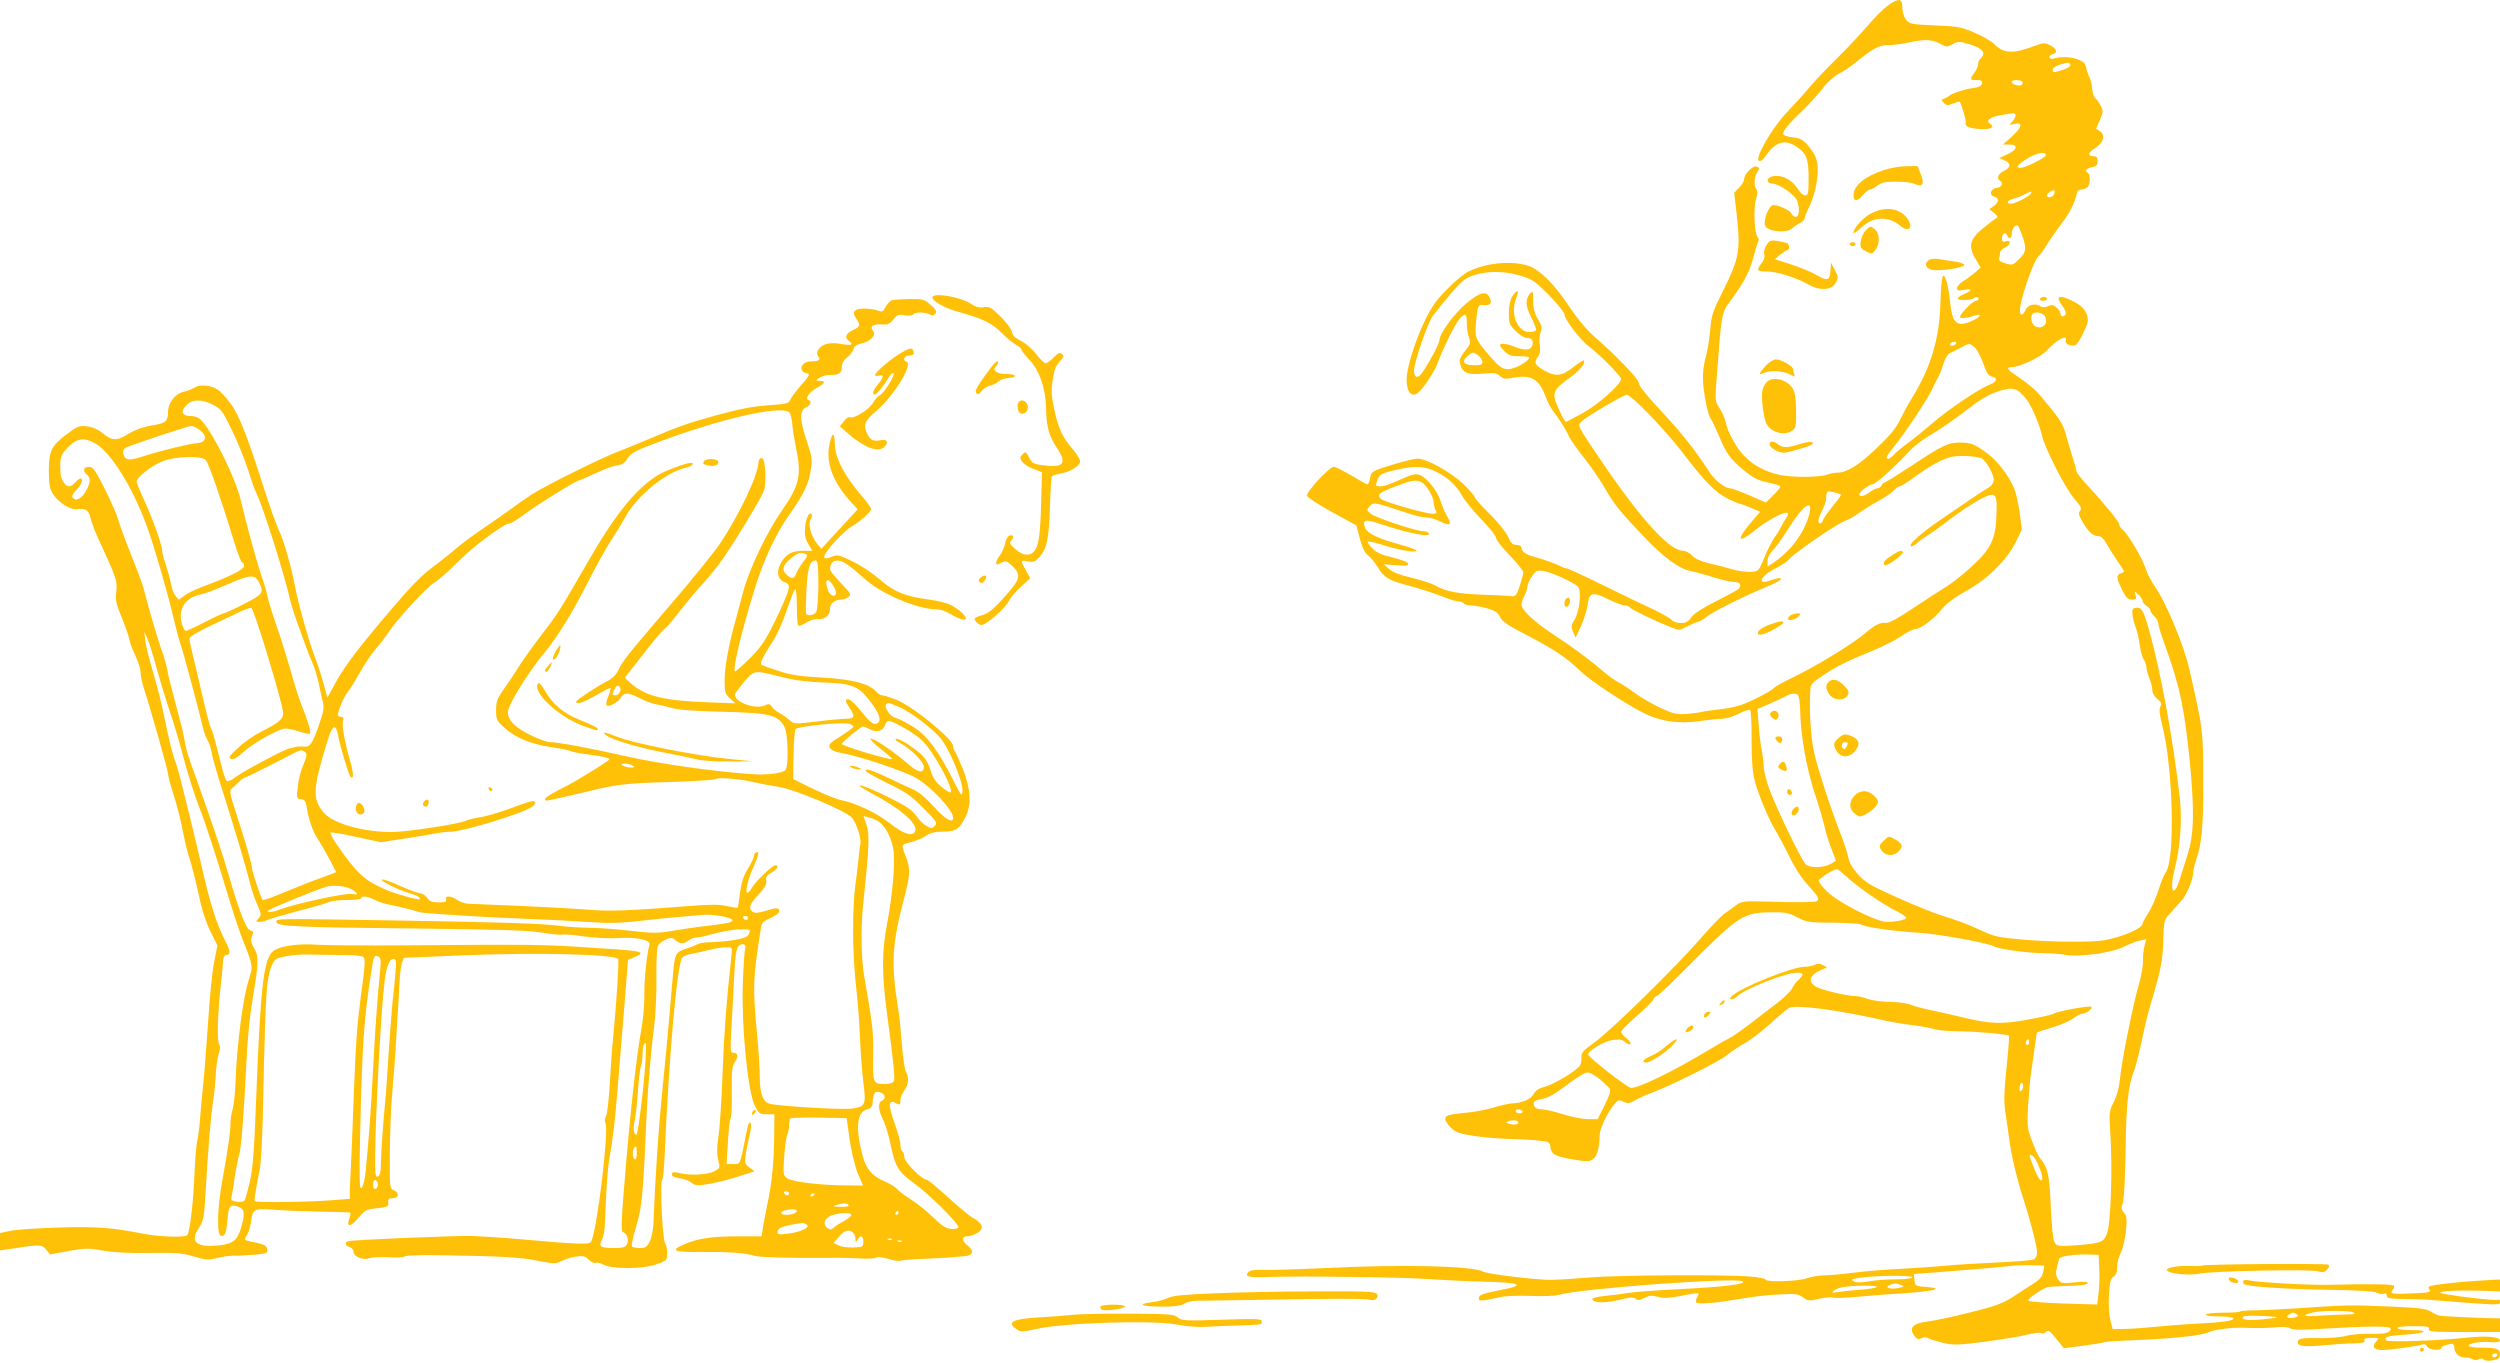 <?xml version="1.0" standalone="no"?>
<!DOCTYPE svg PUBLIC "-//W3C//DTD SVG 20010904//EN"
 "http://www.w3.org/TR/2001/REC-SVG-20010904/DTD/svg10.dtd">
<svg version="1.0" xmlns="http://www.w3.org/2000/svg"
 width="1280pt" height="698pt" viewBox="0 0 1280 698"
 preserveAspectRatio="xMidYMid meet">
<g transform="translate(0,698) scale(0.1,-0.1)"
fill="#ffc107" stroke="none">
<path d="M9665 6951 c-22 -16 -68 -62 -102 -102 -35 -41 -106 -117 -159 -169
-53 -52 -117 -119 -142 -150 -25 -30 -76 -86 -113 -125 -76 -79 -168 -239
-143 -249 8 -3 22 6 31 21 55 79 100 93 164 50 48 -33 59 -60 59 -159 0 -78
-2 -88 -18 -88 -10 0 -26 14 -36 31 -31 52 -94 81 -140 63 -25 -10 -19 -34 8
-34 33 0 115 -56 127 -87 15 -39 11 -83 -6 -83 -9 0 -18 7 -22 15 -6 17 -65
45 -93 45 -24 0 -55 -82 -41 -108 15 -28 108 -37 136 -12 11 10 30 23 43 29
12 6 22 18 22 25 0 7 11 33 24 58 13 25 30 80 37 122 14 92 5 134 -43 190 -27
31 -41 39 -81 43 -28 3 -47 11 -47 18 0 17 32 56 101 121 32 31 78 81 101 111
23 31 59 63 82 75 23 11 61 37 86 57 84 70 123 91 166 90 21 -1 74 6 116 15
79 17 114 14 159 -12 23 -13 29 -13 57 2 29 15 35 15 87 -1 66 -21 85 -43 57
-71 -10 -10 -16 -24 -14 -30 2 -6 -6 -25 -17 -41 -27 -38 -27 -41 10 -41 24 0
30 -4 27 -17 -2 -13 -16 -20 -48 -24 -44 -6 -110 -28 -120 -40 -3 -3 -14 -9
-24 -13 -18 -6 -18 -8 -3 -23 13 -14 20 -14 47 -3 17 7 32 11 34 9 9 -11 35
-103 31 -109 -10 -15 21 -28 74 -31 52 -3 77 10 52 26 -26 16 -8 33 46 44 31
6 62 11 70 11 18 0 16 -20 -4 -42 -17 -19 -16 -19 9 -13 46 12 43 -14 -8 -61
l-49 -44 33 0 c47 0 41 -27 -10 -50 l-42 -19 27 -12 c35 -16 34 -35 -3 -54
-30 -15 -39 -38 -20 -50 19 -12 10 -34 -17 -37 -32 -4 -41 -38 -12 -45 26 -7
24 -28 -3 -48 l-23 -16 25 -20 c16 -13 21 -22 13 -25 -7 -3 -37 -26 -68 -51
-70 -58 -79 -92 -41 -158 l27 -45 -32 -28 c-18 -15 -45 -35 -61 -44 -15 -10
-28 -25 -28 -33 0 -13 7 -15 35 -9 45 8 45 -3 0 -22 -20 -8 -33 -19 -30 -24 6
-10 71 -7 82 4 10 9 23 7 23 -4 0 -5 -6 -10 -14 -10 -7 0 -31 -19 -52 -42 -31
-35 -35 -43 -21 -46 9 -2 33 2 53 8 19 7 37 10 40 7 8 -8 -47 -38 -81 -44 -44
-7 -61 20 -70 107 -9 86 -24 142 -36 138 -6 -2 -12 -57 -14 -133 -4 -190 -49
-337 -150 -500 -17 -27 -43 -76 -58 -107 -20 -41 -54 -82 -120 -144 -93 -88
-150 -123 -199 -124 -15 0 -39 -5 -53 -10 -39 -15 -181 -15 -245 -1 -70 16
-125 44 -173 90 -42 39 -90 124 -102 181 -4 19 -18 50 -31 70 -24 35 -24 37
-13 175 21 289 25 315 58 360 77 103 105 154 127 233 12 46 25 87 28 90 3 3 1
11 -5 18 -17 20 -22 154 -8 196 9 30 9 40 0 52 -14 16 -7 71 11 93 7 9 5 15
-7 20 -21 7 -65 -37 -65 -65 0 -9 -11 -28 -25 -42 l-26 -27 12 -104 c22 -191
15 -229 -70 -400 -52 -103 -59 -124 -65 -200 -4 -46 -14 -108 -23 -138 -9 -30
-15 -80 -14 -110 1 -66 25 -187 40 -205 6 -7 24 -45 41 -85 37 -91 58 -121
130 -180 45 -37 70 -50 119 -61 34 -7 64 -16 66 -20 2 -4 -13 -24 -35 -45
l-39 -38 -85 37 c-46 20 -90 36 -98 36 -26 0 -78 40 -105 82 -63 99 -141 198
-217 280 -108 116 -146 162 -146 180 0 17 -121 143 -223 231 -43 38 -89 92
-131 155 -78 119 -156 196 -217 213 -86 25 -209 13 -298 -30 -40 -18 -143
-116 -178 -168 -70 -103 -146 -318 -141 -398 3 -54 25 -78 55 -59 24 15 87
109 103 153 23 67 92 206 113 229 30 32 37 28 37 -22 0 -23 5 -57 11 -74 10
-28 8 -35 -21 -70 -24 -31 -30 -45 -24 -66 11 -45 39 -57 116 -49 58 5 71 3
88 -12 18 -16 27 -17 75 -8 86 15 126 -9 159 -99 9 -26 27 -59 39 -74 28 -36
63 -90 81 -130 9 -18 43 -67 78 -110 34 -43 80 -111 103 -150 47 -83 77 -121
200 -250 100 -106 184 -168 242 -178 21 -4 73 -18 116 -32 43 -13 91 -24 108
-24 31 0 39 -19 17 -38 -7 -6 -59 -33 -115 -62 -65 -32 -110 -62 -123 -80 -16
-23 -29 -30 -54 -30 -19 0 -39 7 -47 16 -7 8 -47 31 -88 51 -42 19 -158 75
-258 124 -99 49 -186 89 -192 89 -6 0 -19 4 -29 10 -21 12 -95 38 -140 50 -39
10 -62 27 -62 46 0 8 -10 14 -25 14 -21 0 -29 9 -44 43 -11 23 -52 75 -95 117
-42 41 -76 79 -76 85 0 6 -26 36 -57 66 -67 64 -192 133 -238 131 -16 -1 -76
-16 -132 -33 -99 -31 -101 -33 -108 -65 -3 -19 -9 -34 -13 -34 -5 0 -41 20
-82 45 -41 24 -82 45 -91 45 -23 0 -141 -128 -137 -148 2 -9 59 -46 128 -84
l125 -68 17 -67 c13 -48 25 -73 42 -86 13 -10 36 -38 51 -62 31 -53 55 -67
166 -96 46 -12 116 -35 156 -50 39 -16 80 -29 92 -29 11 0 23 -4 26 -10 3 -5
20 -10 37 -10 16 0 54 -7 83 -15 41 -12 55 -22 65 -44 9 -22 40 -43 143 -96
135 -70 201 -115 272 -184 47 -45 215 -157 311 -207 90 -47 187 -62 298 -46
45 7 97 12 114 12 18 0 55 11 83 25 27 14 54 23 59 20 5 -3 9 -72 8 -153 0
-103 5 -166 16 -209 19 -73 74 -204 109 -259 13 -22 44 -79 68 -129 26 -54 64
-113 96 -147 52 -57 61 -72 45 -82 -10 -6 -112 -7 -260 -2 -116 3 -124 2 -155
-20 -17 -13 -45 -33 -62 -45 -16 -12 -70 -69 -120 -126 -123 -142 -454 -467
-540 -529 -61 -44 -70 -55 -68 -79 1 -16 -3 -35 -9 -43 -25 -30 -135 -95 -178
-106 -31 -8 -48 -19 -57 -36 -13 -27 -60 -48 -109 -49 -18 -1 -60 -10 -95 -21
-35 -10 -91 -22 -124 -25 -111 -11 -125 -15 -125 -34 0 -9 13 -30 29 -45 25
-24 45 -31 118 -42 48 -7 126 -14 173 -15 47 -1 114 -4 150 -8 61 -6 65 -8 68
-33 5 -38 21 -48 113 -64 72 -12 85 -12 104 0 22 15 35 59 35 122 0 33 37 113
73 157 20 26 25 28 49 16 23 -10 32 -9 60 8 18 10 56 27 83 37 99 37 351 163
385 192 19 17 59 43 87 59 29 15 90 61 135 102 45 41 89 78 97 82 35 19 254
-10 491 -64 36 -8 101 -19 145 -24 45 -6 93 -15 109 -20 15 -6 69 -11 119 -11
83 0 255 -15 263 -23 2 -1 -2 -50 -7 -107 -20 -195 -21 -226 -9 -301 6 -41 15
-104 20 -140 10 -76 43 -209 70 -289 31 -92 70 -243 70 -272 0 -16 -7 -31 -17
-36 -10 -5 -94 -12 -188 -16 -93 -4 -210 -11 -260 -16 -49 -5 -151 -12 -225
-16 -74 -3 -186 -12 -248 -20 -62 -8 -132 -14 -156 -14 -24 0 -63 -7 -86 -15
-46 -16 -210 -21 -210 -6 0 4 -36 12 -79 15 -126 11 -671 8 -831 -5 -80 -7
-167 -12 -195 -12 -80 1 -321 30 -344 43 -54 29 -418 37 -793 18 -133 -6 -277
-11 -319 -10 -58 2 -79 -1 -89 -13 -16 -19 -1 -25 65 -24 155 4 234 4 470 1
143 -1 319 -6 390 -11 72 -5 198 -11 280 -13 197 -5 222 -18 83 -44 -83 -16
-104 -23 -106 -38 -4 -20 7 -20 111 3 26 6 96 8 155 6 59 -3 123 0 142 5 111
33 918 92 944 69 16 -14 -99 -28 -319 -39 -121 -6 -242 -15 -270 -20 -27 -5
-81 -12 -118 -15 -45 -5 -67 -11 -64 -18 6 -19 65 -20 139 -2 53 13 71 15 82
5 11 -9 22 -8 45 5 25 12 39 14 70 5 29 -8 58 -6 117 5 99 19 97 19 84 -6 -7
-11 -9 -23 -5 -27 8 -9 69 -6 150 6 39 6 99 16 135 21 36 6 103 12 150 14 73
4 88 2 112 -16 25 -19 31 -19 82 -7 30 7 62 10 71 6 9 -3 69 -1 133 5 65 6
144 12 177 14 192 11 271 27 175 35 -64 5 -65 5 -68 36 l-3 31 108 8 c160 12
379 31 413 36 8 1 45 1 81 1 l66 -2 -6 -32 c-5 -25 -18 -40 -54 -63 -26 -16
-74 -47 -107 -69 -49 -31 -92 -46 -218 -77 -86 -21 -182 -42 -212 -45 -79 -10
-99 -33 -66 -77 11 -14 19 -16 33 -9 12 7 25 7 37 0 10 -6 45 -16 77 -24 51
-12 75 -11 209 6 84 11 181 27 216 36 35 8 68 13 74 9 6 -4 17 -2 25 5 14 12
19 9 69 -54 l23 -29 99 13 c54 7 103 15 108 18 4 2 49 6 100 8 230 8 401 25
434 43 23 12 116 25 170 23 85 -3 131 -2 181 3 32 2 60 0 67 -6 9 -7 49 -9
116 -5 299 18 398 18 398 3 0 -22 -29 -28 -112 -26 -40 1 -93 -4 -118 -11 -25
-7 -88 -12 -141 -11 -77 1 -98 -2 -103 -14 -10 -27 25 -33 129 -23 55 5 126
10 158 10 44 1 57 4 53 15 -4 9 5 13 36 13 41 0 41 0 23 -20 -24 -26 -8 -44
37 -42 49 2 170 19 195 27 16 5 24 3 29 -9 7 -17 74 -24 74 -7 0 8 30 19 55
21 6 0 11 -9 11 -20 2 -29 23 -50 53 -50 14 0 33 -4 40 -9 9 -6 22 -6 31 -1
10 6 21 5 27 -1 6 -6 26 -8 47 -4 29 6 36 12 36 30 0 29 -16 35 -96 35 -35 0
-64 4 -64 10 0 13 60 23 115 18 30 -2 45 1 45 9 0 19 -73 25 -172 14 -151 -16
-405 -24 -412 -13 -11 17 10 23 104 29 103 7 121 23 26 23 -36 0 -68 4 -71 10
-4 6 25 10 80 10 73 0 86 -2 81 -15 -5 -13 19 -15 179 -15 l185 0 0 35 0 35
-52 1 c-62 1 -224 9 -253 12 -11 1 -32 11 -48 21 -23 16 -58 20 -220 27 -199
8 -208 8 -472 -10 -88 -5 -186 -10 -217 -10 -32 0 -62 -2 -68 -6 -6 -4 -46 -6
-90 -6 -43 0 -82 -4 -85 -9 -4 -6 21 -10 64 -10 38 0 72 -4 75 -9 8 -12 -45
-21 -166 -27 -57 -2 -150 -10 -208 -15 -58 -6 -136 -12 -174 -13 l-69 -1 -12
47 c-7 27 -10 82 -7 128 4 66 8 84 23 93 13 8 19 24 19 50 0 21 8 54 19 75 10
20 22 70 26 110 6 62 4 76 -10 92 -11 12 -15 26 -10 37 10 25 16 121 19 328 2
185 15 295 40 356 8 18 24 79 36 134 33 153 36 163 69 273 32 111 44 171 46
242 4 131 4 130 38 166 17 19 43 47 56 62 26 28 61 113 61 148 0 12 7 41 15
64 27 76 36 172 36 370 0 290 0 290 -72 605 -29 127 -122 348 -180 428 -15 21
-36 62 -45 90 -18 54 -88 172 -117 196 -9 7 -17 19 -17 27 0 13 -71 100 -167
204 -29 31 -53 63 -53 71 0 8 -9 41 -20 74 -11 33 -26 85 -34 115 -14 52 -33
80 -136 202 -17 20 -60 56 -95 80 -68 45 -78 58 -45 58 39 0 150 52 178 84 49
56 113 89 98 51 -6 -16 35 -32 52 -21 16 9 62 104 62 125 0 40 -25 73 -72 97
-77 39 -98 30 -57 -25 12 -16 18 -34 15 -40 -10 -15 -26 -14 -26 2 0 8 -9 22
-20 32 -16 15 -25 16 -43 8 -15 -7 -29 -8 -38 -2 -28 18 -65 10 -77 -16 -19
-41 -36 -31 -28 17 12 72 69 232 91 253 12 11 31 38 44 60 13 22 47 72 76 110
45 60 64 98 81 163 2 6 12 12 22 12 10 0 23 5 30 12 15 15 16 64 2 73 -18 11
-10 22 20 29 24 4 30 11 30 31 0 18 -5 25 -19 25 -34 0 -32 18 4 40 44 27 57
68 27 88 l-20 13 19 44 c18 40 18 47 5 73 -8 16 -21 34 -29 40 -7 7 -14 28
-15 47 -1 19 -7 45 -13 58 -7 12 -15 35 -18 51 -5 23 -15 32 -46 43 -36 13
-86 14 -124 2 -7 -2 -15 1 -18 7 -2 6 6 14 18 17 27 7 20 28 -16 46 -26 13
-35 12 -75 -3 -112 -43 -163 -41 -210 9 -13 13 -57 39 -99 57 -69 30 -88 33
-204 38 -120 5 -130 7 -148 29 -11 14 -19 39 -19 62 0 48 -18 51 -75 10z m935
-304 c0 -8 -17 -19 -39 -25 -48 -15 -51 -15 -51 2 0 7 15 18 33 24 45 14 57
14 57 -1z m-245 -86 c3 -5 1 -12 -5 -16 -13 -8 -50 3 -50 16 0 12 47 12 55 0z
m120 -376 c-1 -12 -103 -63 -127 -64 -33 -2 -19 18 35 49 50 29 93 36 92 15z
m42 -200 c-7 -16 -37 -21 -37 -5 0 10 32 31 39 25 2 -2 1 -11 -2 -20z m-117 7
c0 -11 -69 -49 -96 -54 -34 -5 -32 15 2 24 18 4 45 15 60 23 34 17 34 17 34 7z
m-46 -219 c23 -66 20 -85 -17 -121 -31 -30 -34 -31 -70 -20 -26 8 -36 16 -32
26 3 7 5 20 5 28 0 8 11 20 25 26 30 14 35 42 5 33 -15 -5 -20 -2 -20 14 0 25
18 37 26 17 9 -24 24 -19 24 7 0 24 18 49 31 42 4 -3 14 -26 23 -52z m-2572
-204 c63 -18 77 -28 149 -100 43 -44 79 -89 79 -99 0 -25 84 -135 129 -167 51
-38 161 -149 161 -163 0 -27 -113 -128 -193 -173 -46 -26 -87 -47 -90 -47 -4
0 -20 29 -36 65 -38 82 -32 98 55 160 54 39 85 77 72 90 -2 2 -26 -14 -53 -35
-59 -47 -91 -50 -152 -15 -46 28 -51 39 -28 69 10 13 13 32 9 57 -4 21 -2 51
4 67 8 25 6 36 -14 68 -17 28 -23 54 -24 94 0 46 -2 52 -14 40 -28 -31 -27
-66 4 -125 16 -31 27 -61 24 -66 -3 -5 -18 -9 -33 -9 -63 0 -100 95 -68 173
18 43 6 49 -20 10 -11 -17 -17 -46 -18 -84 0 -53 3 -61 34 -93 20 -20 45 -36
57 -36 28 0 37 -14 29 -40 -8 -24 -41 -26 -92 -5 -39 16 -73 20 -73 7 0 -5 12
-19 26 -33 20 -19 36 -24 75 -23 27 0 49 -3 49 -6 0 -11 -32 -35 -63 -48 -54
-23 -79 -15 -127 41 -85 97 -89 107 -84 173 8 96 12 106 37 102 36 -4 48 9 35
37 -17 38 -49 31 -119 -27 -63 -53 -139 -156 -139 -189 0 -16 -43 -99 -84
-161 -26 -39 -46 -36 -46 7 0 40 71 246 97 279 73 94 138 169 159 183 68 44
182 53 286 22z m2688 -208 c20 -38 -13 -71 -51 -51 -18 10 -26 50 -12 63 13
14 53 6 63 -12z m-455 -141 c-3 -5 -13 -10 -21 -10 -8 0 -12 5 -9 10 3 6 13
10 21 10 8 0 12 -4 9 -10z m94 -17 c12 -10 32 -47 45 -83 17 -50 28 -66 44
-68 33 -5 26 -28 -10 -41 -50 -18 -214 -128 -293 -197 -38 -33 -95 -79 -125
-101 -30 -22 -64 -50 -74 -62 -20 -22 -36 -27 -36 -12 0 5 16 29 36 53 50 59
166 233 193 288 12 25 27 56 35 70 8 14 20 45 27 69 8 24 21 47 29 51 8 4 33
16 55 28 49 26 48 26 74 5z m-2519 -75 c0 -15 -9 -18 -44 -18 -54 0 -66 20
-30 49 25 20 27 20 50 3 13 -9 24 -25 24 -34z m2785 -192 c28 -36 68 -131 80
-186 13 -62 121 -273 165 -323 34 -39 40 -50 30 -62 -10 -12 -7 -23 13 -58 31
-52 52 -71 80 -72 13 0 28 -13 41 -36 20 -36 40 -66 77 -121 18 -26 18 -27 -1
-33 -26 -8 -25 -25 5 -85 20 -40 30 -50 51 -50 22 0 24 3 18 23 -7 22 -6 22
15 3 11 -11 21 -25 21 -32 0 -8 9 -19 20 -26 11 -7 20 -18 20 -24 0 -6 9 -19
20 -29 11 -10 20 -26 20 -36 0 -10 16 -62 36 -116 77 -211 103 -342 130 -638
19 -218 16 -332 -14 -425 -11 -36 -29 -92 -39 -124 -33 -110 -58 -73 -29 43
29 111 39 253 27 363 -34 299 -97 646 -158 863 -29 102 -38 117 -67 113 -17
-2 -20 -9 -18 -33 1 -16 9 -46 16 -65 8 -19 17 -60 21 -90 4 -30 13 -65 21
-77 8 -12 14 -31 14 -41 0 -11 7 -36 15 -55 8 -20 15 -47 15 -61 0 -14 11 -33
26 -45 20 -16 23 -24 15 -39 -7 -13 -5 -39 9 -93 57 -224 68 -696 17 -758 -7
-9 -23 -48 -35 -86 -12 -39 -35 -92 -52 -118 -16 -26 -30 -51 -30 -56 0 -24
-100 -67 -195 -85 -58 -11 -271 -10 -414 3 -134 11 -149 15 -230 53 -47 22
-122 50 -166 63 -71 20 -253 97 -373 157 -59 29 -119 97 -128 145 -4 21 -20
72 -36 113 -56 141 -127 361 -142 438 -15 77 -22 190 -18 289 2 52 3 53 60 91
72 49 132 79 252 127 52 21 121 55 152 76 31 22 65 39 76 39 26 0 92 49 135
102 23 28 67 61 124 92 109 61 208 158 254 251 l31 64 -11 85 c-7 47 -19 102
-27 122 -32 76 -93 153 -156 195 -53 37 -69 42 -117 43 -67 1 -93 -12 -262
-124 -67 -44 -125 -80 -130 -80 -5 0 -12 -7 -15 -15 -4 -8 -13 -15 -21 -15 -8
0 -26 -9 -40 -20 -27 -21 -53 -26 -53 -11 0 13 50 51 67 51 15 0 108 83 191
172 25 27 75 64 111 84 36 20 113 73 170 117 78 61 123 88 171 103 76 25 100
18 145 -40z m-1930 -79 c55 -57 129 -141 164 -187 114 -150 172 -210 233 -241
32 -16 62 -29 67 -29 5 0 30 -9 56 -20 l47 -20 -57 -67 c-68 -83 -53 -96 32
-27 60 49 150 97 165 88 5 -3 2 -16 -7 -27 -8 -12 -21 -33 -27 -47 -7 -14 -23
-39 -35 -56 -12 -17 -35 -62 -50 -100 -28 -68 -29 -69 -68 -72 -22 -1 -65 4
-95 13 -30 9 -84 23 -120 31 -42 10 -73 24 -87 40 -12 13 -33 24 -46 24 -70 0
-221 167 -427 473 -114 168 -114 168 -94 188 26 25 214 137 234 138 8 1 60
-45 115 -102z m1699 -223 c24 -9 68 -89 64 -115 -2 -12 -12 -27 -23 -33 -11
-6 -49 -31 -85 -55 -36 -24 -104 -71 -151 -103 -104 -70 -177 -133 -166 -144
4 -4 17 2 30 13 12 12 36 29 53 40 18 10 72 48 120 86 49 37 117 82 151 100
82 42 89 35 85 -78 -4 -126 -28 -175 -129 -267 -45 -42 -104 -88 -130 -103
-26 -16 -101 -64 -165 -107 -74 -50 -126 -79 -140 -77 -33 3 -56 -9 -113 -57
-64 -53 -243 -163 -361 -220 -50 -24 -97 -50 -103 -58 -7 -8 -50 -33 -96 -55
-65 -32 -102 -43 -176 -52 -52 -6 -97 -13 -101 -15 -4 -2 -34 -6 -68 -9 -56
-4 -70 -1 -144 33 -44 22 -102 55 -128 75 -26 20 -62 44 -82 54 -19 10 -54 35
-78 56 -63 55 -152 121 -248 184 -103 67 -170 130 -170 158 1 11 7 31 15 45 8
14 14 34 15 44 0 11 10 35 23 54 19 29 26 33 57 29 41 -5 162 -61 180 -82 18
-22 7 -127 -18 -167 -18 -29 -19 -37 -8 -63 l13 -30 28 60 c15 33 30 83 34
110 8 63 25 67 109 25 33 -16 70 -30 81 -30 11 0 23 -4 26 -10 6 -10 123 -67
206 -100 45 -18 48 -18 80 -1 19 10 45 22 59 26 14 4 34 15 45 25 24 22 191
106 297 150 74 30 104 50 77 50 -7 0 -27 -5 -46 -12 -71 -26 -50 23 28 62 32
16 61 36 66 43 15 26 254 190 294 202 13 4 44 22 69 40 25 17 69 45 99 61 29
15 63 38 75 51 11 12 26 23 32 23 7 0 38 19 70 43 82 60 146 95 191 107 38 9
126 6 157 -6z m-2789 -70 c63 -33 99 -67 132 -124 14 -25 59 -79 99 -121 41
-42 74 -84 74 -94 0 -9 32 -50 70 -89 39 -40 70 -79 69 -87 0 -8 -8 -39 -18
-69 -17 -51 -21 -55 -47 -52 -16 2 -78 5 -139 7 -126 4 -195 17 -244 46 -19
11 -74 29 -123 41 -61 14 -98 28 -116 45 l-27 24 63 -5 c47 -4 62 -3 62 7 0 8
-30 20 -77 32 -57 13 -85 25 -106 47 -16 16 -27 31 -24 34 3 4 34 -3 69 -14
80 -26 171 -43 181 -33 4 4 -30 18 -75 30 -122 33 -178 60 -189 89 -16 42 2
46 82 18 144 -48 259 -70 244 -46 -3 6 -16 10 -27 10 -36 0 -244 69 -269 89
-23 19 -23 20 -6 39 20 22 19 23 202 -38 33 -11 74 -20 90 -20 17 0 48 -9 69
-20 50 -25 62 -17 36 25 -11 18 -27 55 -35 82 -16 51 -71 119 -108 132 -15 6
-36 2 -62 -9 -99 -44 -117 -50 -140 -50 -22 0 -23 2 -14 29 12 33 21 38 99 56
92 21 149 18 205 -11z m-75 -54 c23 -12 60 -75 60 -101 0 -11 5 -29 10 -40 9
-17 7 -19 -16 -19 -38 0 -246 60 -263 75 -25 24 -12 33 104 76 57 21 79 23
105 9z m2146 -63 c2 -1 -17 -28 -41 -57 -25 -30 -48 -63 -51 -72 -3 -10 -10
-18 -15 -18 -15 0 -10 27 11 67 11 21 20 49 20 64 0 14 3 28 6 31 5 6 62 -7
70 -15z m-165 -109 c-28 -92 -91 -177 -178 -237 l-33 -22 0 29 c0 18 10 37 25
52 14 13 46 58 72 99 84 137 143 178 114 79z m-56 -916 c6 -4 11 -41 12 -82 2
-123 31 -287 72 -415 22 -66 45 -144 52 -174 6 -30 22 -81 35 -115 13 -33 24
-61 24 -63 0 -1 -13 -9 -30 -18 -35 -18 -100 -20 -123 -2 -20 14 -154 292
-191 395 -14 40 -26 90 -26 110 0 20 -5 55 -9 77 -5 22 -13 79 -16 128 l-7 87
58 25 c33 14 70 31 84 39 29 16 51 19 65 8z m250 -931 c49 -47 181 -139 253
-175 28 -14 52 -30 52 -35 0 -10 -50 -21 -100 -21 -54 0 -251 100 -307 157
-25 24 -43 49 -41 55 4 12 76 57 93 58 5 0 27 -18 50 -39z m-252 -208 c48 -25
61 -27 182 -27 72 -1 135 -5 142 -9 22 -14 166 -35 288 -42 107 -6 367 -53
398 -72 20 -12 171 -33 247 -33 41 -1 93 -4 115 -9 67 -13 242 11 300 42 28
14 64 28 82 32 l32 6 -9 -33 c-5 -18 -9 -53 -8 -78 1 -25 -9 -79 -21 -120 -28
-93 -88 -391 -97 -485 -4 -44 -16 -88 -32 -118 -23 -45 -24 -55 -18 -145 13
-189 4 -472 -16 -527 -17 -46 -30 -51 -163 -61 -91 -6 -93 -6 -106 17 -8 15
-15 86 -19 184 -7 161 -15 199 -55 245 -8 8 -25 47 -40 85 -25 66 -27 77 -21
185 4 63 11 144 17 180 6 36 13 93 18 127 4 34 9 64 11 67 3 2 39 14 80 26 40
12 88 33 105 46 18 13 38 24 47 24 19 0 55 27 46 35 -8 8 -178 -23 -193 -35
-5 -4 -64 -18 -130 -30 -134 -25 -193 -23 -327 9 -46 11 -119 28 -163 37 -44
9 -95 22 -113 30 -18 8 -65 14 -105 14 -40 1 -90 7 -112 15 -22 8 -51 15 -65
15 -44 0 -173 31 -202 48 -45 27 -33 61 31 88 l26 11 -22 12 c-16 8 -29 9 -42
1 -11 -5 -34 -10 -51 -10 -65 0 -328 -106 -374 -151 -21 -19 6 -21 27 -1 43
40 249 122 310 122 32 0 34 -10 6 -36 -12 -10 -27 -31 -35 -47 -8 -15 -47 -52
-87 -82 -40 -30 -101 -77 -137 -105 -36 -27 -78 -57 -95 -65 -16 -8 -59 -32
-95 -54 -185 -112 -365 -201 -409 -201 -17 0 -212 151 -219 170 -6 17 78 68
124 75 36 5 50 3 65 -11 10 -9 22 -14 27 -10 4 4 -5 18 -20 30 -16 12 -28 27
-28 33 0 6 35 42 78 79 42 37 81 75 86 85 5 11 13 19 18 19 6 0 85 75 176 167
246 247 269 261 415 262 66 1 86 -3 130 -26z m1183 -650 c-10 -10 -19 5 -10
18 6 11 8 11 12 0 2 -7 1 -15 -2 -18z m-2194 -179 c23 -20 47 -42 51 -50 5 -8
-6 -41 -28 -84 l-35 -70 -50 0 c-27 0 -84 11 -127 25 -43 14 -92 25 -109 25
-20 0 -34 6 -38 16 -9 23 -1 31 42 38 26 4 66 26 123 70 46 36 94 65 106 65
11 1 41 -15 65 -35z m2159 -57 c-8 -8 -11 -5 -11 9 0 27 14 41 18 19 2 -9 -1
-22 -7 -28z m-2556 -107 c3 -5 -3 -10 -14 -10 -12 0 -21 5 -21 10 0 6 6 10 14
10 8 0 18 -4 21 -10z m-24 -63 c-5 -5 -22 -6 -38 -2 -25 7 -26 8 -8 15 26 9
60 1 46 -13z m2662 -205 c24 -55 29 -80 18 -86 -5 -3 -21 23 -35 59 -30 76
-30 76 -12 69 7 -3 21 -22 29 -42z m315 -532 c2 -36 1 -93 -3 -127 l-7 -62
-171 5 c-95 3 -176 10 -181 14 -9 9 78 69 104 71 19 2 69 4 143 7 32 1 57 7
57 13 0 7 -23 8 -69 3 -63 -6 -69 -5 -83 15 -12 17 -14 31 -6 64 5 23 11 43
13 45 11 11 77 20 135 19 l65 -2 3 -65z m-958 -50 c0 -6 -34 -10 -83 -10 -46
0 -109 -5 -140 -11 -37 -6 -63 -7 -74 0 -16 8 -15 10 7 15 65 15 290 19 290 6z
m-55 -40 c17 -6 14 -9 -17 -15 -42 -8 -74 4 -42 16 24 10 34 10 59 -1z m-125
-9 c0 -4 -39 -11 -87 -15 -49 -3 -101 -9 -118 -12 -24 -5 -28 -4 -18 6 6 7 25
15 43 19 49 10 180 12 180 2z m2440 -131 c11 -7 1 -10 -35 -10 -27 0 -88 -3
-135 -6 -84 -7 -102 1 -38 16 48 11 190 11 208 0z m-291 -9 c12 -8 9 -11 -12
-17 -32 -7 -49 3 -27 16 19 12 21 12 39 1z m-101 -16 c2 -2 -30 -6 -72 -10
-80 -8 -122 -1 -97 15 12 7 160 2 169 -5z m1127 -195 c-3 -5 -10 -10 -16 -10
-5 0 -9 5 -9 10 0 6 7 10 16 10 8 0 12 -4 9 -10z"/>
<path d="M9362 3488 c-16 -16 -15 -34 4 -63 21 -32 78 -35 94 -5 9 17 6 25
-19 50 -31 32 -59 38 -79 18z"/>
<path d="M9412 3200 c-25 -23 -27 -33 -11 -61 23 -44 74 -41 104 5 19 28 12
50 -21 65 -35 16 -47 14 -72 -9z m48 -24 c0 -15 -14 -35 -21 -30 -15 9 -10 34
6 34 8 0 15 -2 15 -4z"/>
<path d="M9502 2913 c-32 -28 -38 -67 -13 -92 12 -12 27 -21 34 -21 20 0 75
37 87 60 9 17 7 24 -14 45 -29 29 -65 32 -94 8z"/>
<path d="M9644 2675 c-24 -24 -25 -28 -11 -48 20 -30 61 -33 87 -7 26 26 22
40 -18 63 -31 18 -31 18 -58 -8z"/>
<path d="M9690 4139 c-40 -25 -53 -40 -41 -52 5 -5 29 7 54 26 25 19 43 38 40
41 -10 9 -15 8 -53 -15z"/>
<path d="M8017 3913 c-4 -3 -7 -15 -7 -25 0 -26 24 -17 28 10 3 21 -8 29 -21
15z"/>
<path d="M9167 3829 c-9 -6 -15 -14 -12 -19 7 -11 42 -1 56 16 9 11 8 14 -7
14 -11 0 -27 -5 -37 -11z"/>
<path d="M9066 3784 c-42 -15 -66 -32 -66 -45 0 -16 32 -9 81 18 73 39 64 56
-15 27z"/>
<path d="M9064 3328 c-4 -6 1 -17 12 -25 15 -11 19 -11 27 2 15 28 -22 51 -39
23z"/>
<path d="M9090 3201 c0 -5 6 -14 14 -20 10 -9 15 -8 19 3 3 8 3 17 0 20 -9 9
-33 7 -33 -3z"/>
<path d="M9111 3066 c-10 -12 -8 -17 9 -26 26 -14 34 -8 25 19 -7 25 -18 27
-34 7z"/>
<path d="M9150 2925 c0 -8 7 -15 15 -15 9 0 12 6 9 15 -4 8 -10 15 -15 15 -5
0 -9 -7 -9 -15z"/>
<path d="M9180 2835 c-16 -19 -3 -40 16 -24 15 13 19 39 5 39 -5 0 -14 -7 -21
-15z"/>
<path d="M8810 1845 c-11 -13 -10 -14 4 -9 9 3 16 10 16 15 0 13 -6 11 -20 -6z"/>
<path d="M8726 1785 c-3 -8 -2 -15 3 -15 5 0 14 7 21 15 10 12 10 15 -3 15 -8
0 -17 -7 -21 -15z"/>
<path d="M8642 1718 c-19 -19 -14 -30 8 -18 11 6 20 15 20 20 0 14 -14 12 -28
-2z"/>
<path d="M8532 1625 c-22 -20 -56 -42 -76 -50 -41 -17 -55 -35 -28 -35 23 0
97 48 136 89 40 42 19 39 -32 -4z"/>
<path d="M9648 6110 c-98 -31 -158 -80 -158 -129 0 -33 19 -34 46 -2 14 17 32
31 39 31 7 0 24 9 38 20 20 16 40 20 96 20 38 0 82 -5 96 -12 39 -18 50 0 29
51 l-16 41 -57 -1 c-31 0 -82 -9 -113 -19z"/>
<path d="M9583 5889 c-41 -20 -93 -76 -93 -100 0 -7 17 4 39 25 60 58 138 62
200 10 46 -39 72 -6 33 42 -39 49 -109 58 -179 23z"/>
<path d="M9551 5799 c-19 -21 -32 -71 -22 -87 3 -5 17 -15 30 -22 22 -11 27
-10 43 10 23 29 23 82 0 103 -24 22 -27 21 -51 -4z"/>
<path d="M9045 5726 c-10 -15 -15 -35 -12 -48 4 -13 -2 -31 -14 -46 -28 -36
-24 -42 26 -42 53 0 151 -31 213 -66 58 -34 120 -31 141 8 14 24 14 30 -4 65
l-20 38 -3 -42 c-4 -51 -15 -54 -75 -19 -23 13 -80 37 -126 52 l-84 27 29 24
c16 12 32 23 37 23 10 0 9 28 -1 34 -5 3 -27 8 -49 12 -37 6 -43 3 -58 -20z"/>
<path d="M9470 5730 c0 -5 7 -10 15 -10 8 0 15 5 15 10 0 6 -7 10 -15 10 -8 0
-15 -4 -15 -10z"/>
<path d="M9878 5650 c-26 -16 -22 -39 7 -50 32 -12 177 9 172 24 -2 6 -23 14
-48 17 -24 3 -60 9 -79 12 -20 4 -43 2 -52 -3z"/>
<path d="M4775 5461 c-11 -18 60 -59 139 -80 117 -32 166 -56 216 -107 25 -25
57 -52 73 -60 15 -8 27 -19 27 -24 0 -6 18 -28 39 -51 52 -53 85 -147 87 -249
1 -92 15 -144 54 -201 55 -81 37 -106 -70 -91 -49 6 -57 11 -71 40 -16 30 -18
32 -33 16 -15 -14 -15 -19 -3 -38 8 -11 34 -28 58 -37 l44 -17 -3 -108 c-4
-181 -11 -255 -29 -285 -23 -39 -62 -38 -105 0 -28 25 -31 31 -19 45 16 19 9
31 -12 23 -8 -3 -17 -21 -21 -40 -4 -19 -15 -46 -26 -60 -19 -24 -26 -47 -14
-47 3 0 14 5 26 11 17 9 25 6 48 -16 51 -48 46 -68 -35 -159 -56 -63 -83 -85
-114 -95 -23 -6 -41 -15 -41 -19 0 -12 22 -32 35 -32 25 0 123 86 141 124 9
17 36 50 62 73 l47 42 -22 40 c-30 52 -29 54 11 47 29 -6 37 -2 60 24 37 44
46 91 52 256 2 81 7 150 9 155 3 4 22 10 43 14 51 8 102 40 102 63 0 11 -18
40 -40 65 -50 57 -74 109 -94 210 -13 60 -14 91 -7 137 11 65 14 74 43 106 16
17 16 23 5 32 -11 9 -20 5 -42 -18 -16 -17 -34 -30 -41 -30 -7 0 -29 21 -49
47 -21 27 -55 57 -78 68 -29 14 -43 27 -45 44 -2 13 -28 49 -58 79 -49 48 -58
54 -87 49 -23 -4 -42 1 -68 19 -47 32 -181 56 -194 35z"/>
<path d="M10445 5450 c-3 -5 3 -10 14 -10 12 0 21 5 21 10 0 6 -6 10 -14 10
-8 0 -18 -4 -21 -10z"/>
<path d="M4567 5443 c-9 -2 -24 -18 -32 -33 -13 -26 -18 -28 -41 -20 -14 6
-45 10 -70 10 -51 0 -64 -17 -40 -52 23 -32 20 -41 -15 -57 -38 -17 -47 -38
-23 -56 28 -20 13 -26 -41 -16 -30 6 -58 5 -77 -1 -35 -12 -54 -43 -39 -62 15
-18 4 -26 -35 -26 -54 0 -71 -52 -21 -62 16 -2 10 -13 -31 -60 -28 -32 -53
-66 -57 -77 -5 -16 -20 -20 -111 -26 -76 -5 -149 -19 -262 -50 -153 -42 -201
-59 -367 -130 -44 -19 -105 -43 -135 -55 -81 -29 -389 -182 -451 -224 -30 -20
-81 -55 -114 -80 -33 -24 -94 -66 -135 -94 -41 -27 -101 -72 -132 -98 -31 -27
-76 -62 -98 -79 -85 -62 -127 -105 -275 -280 -154 -183 -209 -258 -260 -354
l-29 -53 -17 63 c-9 35 -30 102 -48 148 -32 84 -86 279 -101 361 -17 93 -59
239 -80 280 -12 24 -46 118 -75 209 -91 286 -133 391 -178 450 -23 29 -50 59
-62 66 -35 23 -90 28 -116 12 -13 -8 -39 -18 -56 -22 -45 -9 -83 -57 -83 -105
0 -44 -11 -56 -65 -65 -62 -10 -107 -26 -147 -52 -50 -31 -76 -29 -121 8 -26
21 -53 33 -82 36 -38 5 -49 1 -99 -37 -82 -60 -96 -87 -96 -190 0 -67 4 -92
20 -117 28 -46 93 -87 127 -80 39 7 60 -7 67 -48 4 -19 25 -74 48 -122 84
-181 90 -201 83 -254 -5 -39 -1 -60 28 -130 19 -46 37 -98 40 -116 3 -17 18
-55 32 -84 14 -29 25 -66 25 -82 0 -16 7 -50 15 -76 35 -107 125 -425 125
-442 0 -10 13 -61 30 -112 16 -51 37 -131 45 -178 9 -46 22 -102 29 -124 18
-55 41 -144 61 -240 9 -44 32 -113 52 -153 l36 -73 -16 -82 c-10 -45 -24 -188
-32 -317 -9 -129 -20 -275 -26 -325 -5 -49 -12 -124 -15 -165 -3 -41 -9 -91
-14 -110 -5 -19 -11 -93 -14 -165 -5 -140 -24 -304 -37 -319 -12 -13 -143 -9
-229 8 -157 31 -239 37 -431 31 -107 -3 -218 -11 -246 -17 l-53 -11 0 -45 0
-44 48 7 c158 24 166 24 188 -3 l20 -25 96 18 c86 15 103 15 174 2 53 -9 132
-14 239 -12 137 2 170 -1 227 -18 60 -18 74 -19 116 -9 26 7 66 13 87 13 22
-1 71 2 108 5 62 5 68 8 65 27 -3 21 -13 26 -91 42 -27 6 -28 7 -14 29 9 12
18 43 22 68 11 72 9 71 131 63 60 -4 168 -8 239 -9 72 -1 133 -3 137 -4 4 -1
3 -14 -3 -29 -18 -47 6 -47 45 0 34 41 41 45 97 51 54 6 60 9 57 29 -2 18 2
22 22 22 32 0 37 27 8 40 -23 10 -23 12 -22 195 1 102 6 241 13 310 6 69 13
163 16 210 3 47 7 124 10 171 4 47 8 124 10 170 2 46 8 96 13 110 l10 25 309
13 c380 15 773 5 788 -19 5 -9 -8 -221 -25 -395 -6 -55 -14 -165 -18 -245 -5
-80 -13 -154 -19 -165 -7 -12 -8 -27 -3 -35 19 -35 -45 -564 -74 -608 -9 -15
-69 -13 -361 13 -88 8 -198 15 -245 17 -90 2 -616 -20 -638 -27 -19 -6 -14
-23 8 -30 11 -3 20 -14 20 -24 0 -25 49 -45 81 -33 13 5 57 7 96 5 40 -3 78
-1 85 4 8 6 89 8 198 6 311 -5 402 -11 489 -29 78 -15 87 -16 115 -1 17 9 50
20 74 23 36 6 47 3 67 -16 13 -12 28 -19 34 -16 6 4 24 0 41 -9 46 -24 199
-23 270 1 51 18 55 21 56 54 2 19 -4 44 -11 56 -14 22 -27 324 -14 324 4 0 9
55 12 123 22 512 64 981 90 1014 5 7 25 15 46 19 20 3 61 13 91 20 30 8 69 14
87 14 32 0 33 0 28 -42 -27 -251 -36 -371 -45 -593 -5 -143 -15 -294 -22 -336
-8 -55 -8 -88 -1 -118 11 -41 10 -42 -20 -58 -35 -18 -121 -23 -179 -9 -31 7
-38 5 -38 -7 0 -9 14 -16 41 -20 22 -3 49 -13 59 -22 14 -12 30 -16 57 -12 55
7 128 25 202 49 l64 21 -25 19 c-23 16 -25 24 -21 61 3 23 12 68 20 101 9 36
11 62 5 68 -6 6 -14 -15 -21 -54 -33 -167 -29 -158 -67 -158 l-34 0 7 112 c3
62 10 118 14 124 5 6 7 67 6 135 -2 105 1 129 16 152 19 29 15 47 -10 47 -13
0 -14 14 -9 108 3 59 10 178 14 264 6 125 11 161 24 174 19 19 42 9 33 -14 -3
-9 -9 -91 -12 -182 -7 -218 26 -549 61 -620 21 -42 25 -45 62 -45 l39 0 -1
-100 c-1 -141 -12 -256 -35 -360 -10 -49 -21 -107 -24 -127 l-6 -38 -124 0
c-131 0 -202 -11 -272 -41 -75 -32 -55 -41 90 -39 140 1 223 -5 272 -20 25 -8
192 -12 410 -10 28 1 84 -1 125 -3 41 -3 80 -1 86 4 6 5 32 3 63 -7 28 -8 56
-12 61 -9 6 3 61 8 123 10 61 2 126 6 142 8 17 2 45 4 63 5 43 3 52 27 18 53
-31 24 -34 49 -6 49 28 0 68 20 75 38 7 18 -10 39 -45 57 -15 8 -71 55 -126
105 -54 49 -103 90 -110 90 -24 0 -114 91 -114 115 0 13 -4 27 -10 30 -5 3
-10 19 -10 35 0 16 -13 65 -30 109 -16 45 -27 88 -24 96 7 18 9 18 35 5 16 -9
19 -7 19 16 0 14 9 37 20 51 22 29 26 64 8 96 -6 12 -15 73 -20 137 -5 63 -12
140 -17 170 -41 255 -36 340 35 608 25 97 25 133 -3 199 -19 47 -18 49 34 62
26 7 59 21 75 32 20 15 45 21 86 21 65 0 83 12 114 72 33 64 29 145 -11 246
-19 47 -38 89 -43 94 -4 6 -8 17 -8 26 0 36 -211 208 -295 239 -31 12 -62 21
-69 21 -7 0 -21 9 -31 20 -36 40 -121 62 -275 71 -114 6 -162 13 -224 34 -44
14 -83 28 -88 31 -9 6 11 48 60 122 19 29 52 102 72 162 20 61 39 107 43 104
4 -4 7 -46 7 -94 0 -48 3 -90 7 -93 3 -4 21 3 39 14 19 11 42 20 51 19 45 -5
73 17 73 55 0 25 25 45 57 45 11 0 27 6 37 13 16 12 13 18 -38 71 -31 32 -56
64 -56 71 0 29 13 45 38 45 27 0 58 -21 149 -102 83 -72 264 -148 358 -148 16
0 41 -7 55 -15 55 -32 85 -43 94 -35 10 10 -35 53 -81 75 -17 8 -65 20 -105
25 -123 16 -183 41 -252 102 -34 30 -96 72 -139 93 -71 34 -79 36 -107 25 -57
-24 -53 2 11 73 34 37 74 74 90 82 39 21 99 74 99 89 0 7 -24 40 -53 73 -81
94 -130 187 -132 250 -2 69 -11 76 -25 22 -26 -94 8 -196 95 -296 l46 -51 -93
-101 -93 -101 -21 26 c-31 38 -48 99 -34 125 7 11 9 23 6 27 -13 13 -29 -19
-34 -67 -3 -39 0 -58 16 -86 l21 -35 -44 0 c-58 0 -85 -13 -113 -56 -29 -45
-23 -90 15 -105 22 -8 25 -14 19 -41 -3 -17 -33 -86 -65 -152 -49 -101 -70
-133 -130 -195 -40 -40 -75 -71 -78 -68 -13 14 38 222 109 447 42 130 100 255
162 344 83 118 105 165 117 238 9 56 7 68 -21 152 -36 106 -37 156 -2 171 23
10 30 31 11 37 -20 7 6 42 45 63 41 22 46 35 14 35 -22 1 -23 1 -4 15 11 8 34
15 52 15 50 0 64 9 64 40 0 19 9 36 28 50 15 12 29 31 32 43 4 14 17 24 39 28
46 10 79 43 62 63 -20 23 -3 38 40 35 34 -3 43 1 63 25 20 25 27 28 58 22 22
-4 39 -2 43 4 8 13 61 13 85 0 13 -7 21 -6 29 4 9 11 4 20 -24 45 -33 29 -41
31 -108 30 -40 -1 -80 -3 -90 -6z m-3477 -535 c41 -21 50 -32 96 -128 29 -58
66 -150 84 -205 17 -55 36 -109 42 -119 31 -58 146 -421 178 -566 5 -19 22
-73 40 -120 17 -47 36 -98 42 -115 6 -16 18 -48 28 -70 10 -22 23 -65 30 -95
6 -30 16 -74 21 -96 10 -36 7 -52 -16 -120 -37 -107 -48 -122 -85 -116 -17 2
-52 -4 -78 -13 -52 -20 -233 -118 -271 -147 -13 -10 -29 -18 -37 -18 -8 0 -22
42 -40 118 -15 64 -33 128 -39 142 -13 26 -26 77 -70 270 -15 63 -31 131 -36
151 -5 20 -9 43 -9 50 0 8 41 33 93 58 50 24 120 57 154 73 34 17 65 28 70 25
16 -10 163 -497 163 -539 0 -30 -23 -49 -116 -96 -34 -17 -86 -53 -115 -81
-45 -41 -51 -50 -36 -56 12 -5 30 4 60 32 52 48 186 123 219 123 13 0 46 -7
72 -16 26 -9 50 -13 53 -10 7 7 -11 67 -45 151 -11 28 -35 102 -52 165 -18 63
-50 167 -72 230 -22 63 -44 133 -48 155 -4 22 -17 67 -29 100 -22 61 -83 284
-106 385 -25 114 -139 347 -204 418 -13 14 -32 22 -55 22 -44 0 -54 23 -21 56
31 31 76 31 135 2z m2949 -37 c7 -5 15 -31 17 -59 2 -28 11 -83 19 -122 30
-143 19 -193 -69 -320 -79 -113 -170 -303 -201 -420 -8 -30 -26 -98 -40 -150
-38 -138 -55 -237 -55 -308 0 -56 3 -66 28 -88 l27 -25 -135 5 c-233 8 -328
32 -403 100 l-28 26 53 68 c96 123 140 177 153 185 8 4 44 46 81 95 38 48 85
105 107 127 21 22 60 69 87 105 58 75 215 334 231 377 15 46 8 168 -11 168 -9
0 -16 -10 -17 -25 -4 -69 -98 -265 -197 -414 -30 -44 -141 -182 -248 -306
-228 -266 -250 -294 -272 -341 -11 -23 -31 -43 -54 -55 -53 -26 -161 -98 -162
-106 0 -18 38 -5 103 33 38 22 70 39 73 36 2 -2 -3 -21 -11 -41 -9 -20 -13
-41 -10 -46 8 -14 62 15 75 40 14 26 39 25 95 -5 26 -13 63 -27 83 -31 21 -3
57 -12 82 -19 29 -9 118 -16 250 -19 253 -6 294 -16 327 -79 18 -36 22 -202 4
-220 -16 -16 -93 -26 -166 -21 -206 14 -476 53 -650 92 -165 38 -352 73 -388
72 -16 0 -63 17 -104 38 -76 37 -113 75 -113 116 0 35 105 205 186 302 66 79
146 208 227 369 42 83 96 179 120 215 24 36 56 89 72 118 56 103 207 226 306
247 31 7 50 25 26 25 -24 0 -127 -38 -166 -61 -115 -70 -221 -201 -366 -454
-140 -243 -147 -255 -239 -374 -46 -61 -99 -135 -116 -164 -17 -28 -49 -76
-71 -106 -33 -47 -39 -62 -39 -107 0 -48 3 -54 41 -89 58 -52 134 -84 239
-100 49 -7 94 -16 100 -20 6 -4 41 -11 78 -16 91 -12 122 -19 122 -27 0 -6
-163 -107 -210 -131 -84 -43 -115 -61 -119 -72 -3 -9 5 -10 30 -4 19 4 50 10
69 15 19 4 64 15 100 23 163 41 212 47 438 53 128 4 235 11 238 15 6 11 126 1
194 -16 30 -7 88 -18 128 -24 78 -12 328 -116 370 -154 25 -24 54 -109 47
-141 -3 -11 -7 -43 -9 -71 -3 -27 -10 -90 -17 -140 -15 -115 -15 -325 1 -485
16 -154 17 -167 24 -315 3 -66 11 -162 17 -212 14 -109 9 -119 -57 -129 -52
-7 -394 13 -428 26 -31 11 -46 57 -46 140 0 37 -6 134 -14 216 -23 247 -21
283 20 542 4 28 12 36 50 52 25 11 44 26 44 35 0 19 -14 19 -75 0 -36 -10 -52
-11 -62 -3 -22 18 -15 39 31 88 33 35 43 53 39 71 -3 19 3 28 27 41 29 17 41
38 20 38 -15 0 -98 -79 -118 -112 -44 -75 -38 9 8 109 26 57 29 80 9 67 -5 -3
-9 -11 -9 -19 0 -7 -14 -36 -31 -63 -22 -36 -33 -70 -40 -122 -5 -40 -10 -75
-12 -77 -2 -2 -27 2 -55 8 -39 9 -86 9 -209 -1 -275 -22 -404 -27 -492 -18
-47 4 -201 13 -341 19 -140 6 -268 11 -285 12 -16 1 -41 10 -55 20 -31 21 -64
23 -56 2 4 -12 -4 -15 -38 -15 -34 0 -47 5 -59 23 -8 12 -25 23 -39 24 -13 2
-59 19 -102 38 -42 20 -83 34 -89 32 -15 -5 75 -51 133 -68 45 -13 67 -25 59
-33 -6 -6 -129 28 -181 52 -104 46 -142 81 -245 230 -20 29 -33 55 -30 59 4 3
63 -7 131 -22 l125 -27 108 16 c59 9 133 21 163 27 30 6 66 10 80 10 71 0 384
96 428 131 20 17 14 31 -10 25 -13 -3 -66 -21 -119 -41 -53 -19 -118 -38 -145
-41 -27 -4 -58 -12 -68 -17 -31 -16 -305 -58 -382 -58 -143 0 -297 43 -344 97
-62 70 -60 121 17 371 26 85 44 90 56 17 7 -40 53 -195 61 -202 17 -17 17 14
2 69 -31 107 -46 190 -40 215 5 17 2 23 -10 23 -9 0 -16 4 -16 9 0 21 32 97
49 116 10 11 38 56 62 99 24 43 62 100 84 125 22 25 52 64 66 86 42 64 200
235 233 252 17 9 69 55 116 102 82 83 240 201 269 201 8 0 46 24 85 53 64 48
257 167 270 167 3 0 40 16 83 36 43 20 93 39 113 41 26 4 40 13 52 34 17 29
41 42 173 91 310 115 603 181 654 149z m-3017 -92 c39 -28 36 -63 -7 -67 -48
-4 -194 -40 -274 -66 -54 -18 -80 -22 -93 -15 -20 11 -24 44 -6 56 15 10 318
111 336 112 8 1 27 -8 44 -20z m-533 -70 c79 -46 190 -223 263 -424 36 -97
108 -345 138 -475 12 -52 28 -111 35 -131 12 -31 91 -327 116 -432 5 -21 16
-48 23 -60 8 -12 16 -40 20 -62 3 -22 31 -119 62 -215 57 -180 117 -380 136
-460 6 -25 21 -69 34 -99 23 -51 23 -55 8 -73 -16 -17 -16 -18 5 -18 12 0 30
4 40 10 10 5 80 25 155 45 76 19 147 40 158 46 12 6 54 11 94 11 41 0 74 4 74
9 0 14 32 10 65 -7 17 -9 48 -20 70 -24 42 -8 130 -29 155 -38 18 -6 29 -7
245 -21 94 -6 240 -13 325 -16 85 -3 217 -10 293 -15 109 -8 165 -7 265 4 70
8 163 18 207 21 44 4 100 9 125 11 48 5 150 -14 150 -27 0 -12 -26 -17 -125
-29 -50 -5 -130 -17 -178 -25 -78 -14 -102 -14 -223 0 -75 8 -168 15 -208 15
-39 0 -107 4 -151 10 -101 12 -291 18 -825 27 -632 10 -625 11 -625 -7 0 -23
100 -28 712 -34 427 -5 574 -9 648 -21 53 -9 100 -13 104 -10 5 2 54 -1 108
-9 55 -8 136 -12 180 -9 98 6 167 -10 158 -35 -13 -44 -27 -175 -26 -252 1
-47 -5 -121 -13 -165 -30 -169 -60 -444 -92 -840 -13 -156 -14 -210 -5 -213
21 -7 33 -40 21 -62 -9 -17 -21 -20 -70 -20 -65 0 -77 9 -58 42 6 13 13 41 14
63 1 22 5 99 8 170 3 72 11 155 16 185 16 82 30 201 40 330 5 63 16 201 25
305 9 105 19 233 23 285 l7 95 33 14 c66 30 53 32 -268 52 -205 13 -268 14
-890 9 -212 -2 -422 0 -466 3 -96 7 -189 -6 -223 -31 -52 -39 -67 -171 -91
-797 -9 -234 -16 -319 -31 -386 -11 -47 -23 -90 -27 -96 -4 -6 -22 -8 -39 -6
-29 5 -32 8 -27 29 3 13 7 36 9 51 5 44 26 156 30 164 9 13 26 236 35 439 6
138 17 255 34 359 31 184 32 216 6 258 -15 26 -17 38 -10 59 9 22 7 27 -9 31
-21 5 -57 99 -110 283 -31 107 -75 238 -154 460 -61 168 -63 175 -76 250 -7
36 -26 111 -42 168 -16 57 -34 129 -40 160 -5 31 -19 80 -29 107 -18 46 -77
247 -94 320 -4 17 -32 93 -63 170 -31 77 -61 160 -68 185 -7 25 -38 96 -69
158 -49 97 -60 112 -81 112 -28 0 -33 -21 -10 -40 20 -17 19 -42 -5 -84 -21
-35 -45 -51 -61 -40 -15 9 -11 21 16 50 25 27 33 54 17 54 -5 0 -17 -9 -27
-20 -10 -11 -23 -20 -30 -20 -20 0 -43 33 -45 65 -5 80 0 97 39 136 45 46 83
51 140 18z m564 -84 c15 -14 80 -204 147 -422 17 -57 35 -103 40 -103 6 0 10
-8 10 -17 0 -19 -75 -56 -213 -107 -38 -14 -80 -35 -95 -47 l-27 -20 -16 20
c-10 12 -20 40 -24 63 -4 23 -16 66 -26 97 -11 30 -19 63 -19 74 0 27 -53 174
-96 265 -19 40 -34 79 -34 86 0 23 79 84 134 105 64 25 197 29 219 6z m3071
-481 c13 -5 11 -12 -13 -43 -15 -20 -31 -46 -35 -58 -9 -27 -23 -29 -48 -6
-27 25 -22 48 19 82 39 32 50 35 77 25z m66 -155 c0 -66 -5 -129 -10 -140 -11
-19 -45 -26 -53 -11 -2 4 -1 59 2 123 7 116 17 149 47 149 11 0 14 -25 14
-121z m-2865 11 c28 -54 22 -63 -77 -113 -51 -26 -97 -47 -102 -47 -5 0 -49
-20 -97 -45 -48 -25 -92 -45 -98 -45 -6 0 -15 19 -21 41 -19 70 21 131 96 145
19 3 78 26 132 49 119 53 146 56 167 15z m2939 -15 c9 -13 16 -31 16 -40 0
-25 -30 -17 -40 11 -21 54 -5 73 24 29z m-3460 -433 c19 -70 49 -167 66 -217
17 -49 50 -157 71 -240 22 -82 56 -188 74 -235 35 -87 94 -269 160 -490 21
-69 51 -159 67 -200 55 -139 54 -135 31 -208 -29 -91 -60 -329 -67 -517 -2
-60 -9 -126 -15 -145 -6 -19 -11 -52 -11 -72 0 -42 -12 -128 -42 -293 -26
-143 -29 -279 -6 -283 20 -4 28 19 33 87 5 66 14 76 52 64 35 -12 39 -35 18
-107 -20 -68 -42 -85 -118 -93 -111 -11 -146 19 -100 88 25 38 28 53 35 173
12 214 26 386 38 471 7 44 14 110 15 147 2 36 8 82 15 102 8 25 9 41 2 49 -12
14 -7 170 9 307 6 52 11 107 11 123 1 15 7 27 14 27 25 0 25 20 0 67 -48 94
-79 190 -126 398 -11 50 -37 155 -56 235 -20 80 -43 172 -51 205 -8 33 -19 69
-23 80 -15 34 -37 125 -60 240 -12 61 -38 161 -56 223 -19 63 -37 135 -40 160
l-5 47 15 -33 c9 -19 31 -91 50 -160z m3131 -22 c22 -5 69 -16 105 -25 36 -9
112 -17 170 -19 148 -5 183 -18 236 -85 53 -67 68 -105 50 -121 -20 -16 -36
-5 -89 61 -26 32 -54 59 -62 59 -20 0 -19 -9 5 -45 30 -45 26 -55 -22 -55 -24
-1 -92 -7 -153 -15 -110 -13 -110 -13 -135 10 -14 12 -36 28 -50 35 -14 7 -31
21 -38 32 -10 14 -17 16 -32 8 -53 -28 -178 22 -154 62 4 7 26 34 47 61 42 50
53 53 122 37z m-761 -69 c10 -16 -5 -41 -24 -41 -16 0 -17 3 -7 25 13 26 22
31 31 16z m1430 -101 c56 -24 159 -101 209 -157 45 -50 120 -229 115 -276 -3
-27 -7 -22 -46 56 -79 155 -134 229 -204 274 -35 22 -75 43 -89 46 -41 10 -75
77 -39 77 4 0 29 -9 54 -20z m20 -104 c34 -19 75 -47 93 -63 55 -48 168 -252
150 -270 -3 -3 -24 10 -47 28 -30 25 -44 47 -56 86 -10 35 -27 62 -50 83 -50
43 -113 82 -127 77 -7 -2 2 -11 18 -19 55 -29 125 -98 125 -124 0 -37 -31 -30
-86 19 -65 57 -172 129 -186 125 -6 -2 17 -26 51 -52 34 -27 60 -50 58 -52 -7
-8 -257 67 -257 77 0 9 97 89 108 89 5 0 22 -6 36 -14 35 -18 65 -10 77 20 11
31 21 30 93 -10z m-276 18 c12 -4 22 -10 22 -14 0 -4 -29 -26 -65 -49 -57 -35
-64 -43 -56 -60 6 -11 26 -21 53 -25 87 -14 328 -94 388 -129 80 -47 190 -165
190 -204 0 -31 -40 -8 -98 56 -39 44 -78 76 -104 88 -24 10 -83 37 -131 61
-86 41 -124 52 -112 32 3 -5 54 -33 113 -62 90 -43 119 -64 180 -126 68 -68
72 -76 58 -90 -15 -15 -18 -15 -44 0 -15 8 -38 32 -51 51 -18 28 -51 50 -145
97 -137 68 -204 82 -81 17 145 -76 235 -155 221 -192 -12 -31 -60 -16 -130 40
-67 53 -175 104 -256 120 -19 4 -81 29 -137 56 l-102 50 2 124 c1 68 6 127 10
132 16 15 236 37 275 27z m-2794 -140 c21 -8 20 -22 -3 -75 -11 -24 -23 -72
-26 -106 -7 -59 -7 -61 16 -65 20 -2 25 -11 31 -48 8 -57 32 -124 57 -158 17
-25 91 -160 91 -167 0 -2 -35 -15 -77 -30 -43 -15 -126 -48 -186 -73 -59 -25
-110 -43 -112 -40 -9 9 -55 147 -55 165 -1 20 -30 123 -83 286 -31 95 -33 110
-20 120 8 7 25 22 38 35 12 12 26 22 31 22 5 0 70 32 144 70 158 81 135 71
154 64z m1686 -74 c12 -8 10 -10 -10 -10 -14 0 -32 5 -40 10 -12 8 -10 10 10
10 14 0 32 -5 40 -10z m1258 -286 c32 -21 60 -70 74 -132 14 -63 0 -233 -32
-402 -25 -132 -25 -247 -1 -430 37 -279 44 -348 38 -364 -5 -11 -19 -16 -51
-16 -56 0 -58 4 -55 157 1 112 -3 146 -45 387 -17 96 -20 253 -6 381 30 285
33 351 17 400 l-16 47 27 -7 c15 -3 37 -13 50 -21z m-2691 -351 c31 -21 29
-26 -9 -20 -33 5 -289 -51 -361 -78 -42 -17 -76 -20 -62 -6 12 11 259 112 300
122 39 10 103 1 132 -18z m2023 -143 c0 -5 -4 -10 -9 -10 -6 0 -13 5 -16 10
-3 6 1 10 9 10 9 0 16 -4 16 -10z m10 -67 c0 -2 -4 -12 -10 -22 -9 -17 -93
-32 -210 -36 -19 0 -44 -6 -55 -12 -11 -6 -37 -16 -58 -22 -47 -16 -53 -28
-61 -126 -4 -44 -11 -127 -16 -185 -8 -98 -16 -184 -41 -435 -19 -196 -33
-405 -44 -666 -2 -31 -10 -70 -19 -87 -14 -27 -22 -32 -51 -32 -18 0 -36 4
-39 8 -3 5 2 33 10 63 44 151 44 149 67 659 6 109 22 298 38 420 6 52 11 159
10 237 -1 82 2 150 8 161 6 11 24 25 41 32 26 11 33 10 49 -4 22 -20 41 -20
67 -1 10 8 28 15 39 15 12 0 48 7 80 17 92 25 195 34 195 16z m-2065 -123 c39
0 76 -4 84 -9 12 -8 11 -33 -7 -168 -25 -188 -30 -257 -43 -598 -5 -143 -11
-287 -13 -320 -2 -33 -4 -81 -5 -106 l0 -47 -88 -7 c-133 -10 -393 -13 -398
-5 -4 6 -1 28 25 163 6 28 12 140 15 247 10 480 16 640 25 710 10 72 29 118
53 124 56 16 106 21 187 18 52 -1 127 -2 165 -2z m172 -69 c-17 -179 -27 -320
-37 -516 -10 -203 -23 -375 -39 -532 -4 -34 -12 -68 -20 -75 -11 -11 -12 37
-7 277 11 467 19 586 57 830 13 83 15 86 35 78 13 -5 15 -17 11 -62z m78 -18
c-3 -38 -10 -111 -16 -163 -5 -52 -14 -171 -20 -265 -6 -93 -12 -186 -14 -205
-13 -130 -25 -302 -25 -350 0 -42 -4 -59 -15 -64 -13 -5 -15 11 -14 107 1 200
30 741 47 884 11 89 24 123 48 123 12 0 14 -12 9 -67z m1281 -435 c-5 -114
-39 -398 -47 -398 -14 0 -19 32 -9 74 5 23 12 89 16 146 4 58 10 115 15 128 5
13 9 43 9 66 0 37 6 56 16 56 2 0 2 -33 0 -72z m1208 -184 c20 -8 21 -33 1
-40 -21 -8 -19 -48 6 -96 12 -23 29 -81 39 -129 23 -112 40 -140 118 -196 78
-55 234 -211 229 -227 -2 -6 -19 -10 -38 -8 -25 2 -47 16 -89 57 -30 30 -82
72 -115 93 -33 21 -66 46 -74 56 -8 9 -35 26 -61 37 -66 28 -96 64 -114 133
-37 141 -29 224 24 236 19 4 26 13 28 35 5 56 12 62 46 49z m-164 -239 c10
-64 27 -136 42 -173 l27 -62 -92 1 c-125 0 -267 18 -295 35 -22 15 -23 19 -17
111 4 53 11 105 16 114 5 10 9 31 9 47 0 16 3 32 7 36 4 3 70 5 147 4 l141 -3
15 -110z m-1090 -71 c0 -21 -4 -33 -10 -29 -17 10 -11 65 7 65 2 0 3 -16 3
-36z m-1325 -159 c0 -10 -6 -20 -12 -22 -8 -3 -13 5 -13 22 0 17 5 25 13 23 6
-3 12 -13 12 -23z m2105 -45 c0 -5 -4 -10 -9 -10 -6 0 -13 5 -16 10 -3 6 1 10
9 10 9 0 16 -4 16 -10z m130 -4 c0 -3 -4 -8 -10 -11 -5 -3 -10 -1 -10 4 0 6 5
11 10 11 6 0 10 -2 10 -4z m175 -56 c4 -6 -12 -10 -42 -9 -39 1 -43 3 -23 9
36 11 58 11 65 0z m-265 -29 c0 -11 -25 -21 -56 -21 -28 0 -32 16 -6 23 31 8
62 7 62 -2z m520 -11 c0 -5 -5 -10 -11 -10 -5 0 -7 5 -4 10 3 6 8 10 11 10 2
0 4 -4 4 -10z m-242 -12 c-2 -7 -19 -20 -37 -30 -18 -9 -40 -23 -50 -32 -15
-13 -20 -14 -35 -3 -27 20 -12 55 27 66 49 14 99 13 95 -1z m-229 -47 c23 -14
-26 -39 -93 -47 -53 -6 -58 -6 -54 12 2 14 17 22 58 31 70 14 72 14 89 4z
m239 -43 c7 -7 12 -21 12 -32 1 -19 1 -19 11 -3 15 26 29 21 29 -10 0 -27 -3
-28 -51 -30 -28 -1 -63 3 -76 11 l-25 12 27 32 c28 34 53 40 73 20z m199 -34
c-3 -3 -12 -4 -19 -1 -8 3 -5 6 6 6 11 1 17 -2 13 -5z m50 -10 c-3 -3 -12 -4
-19 -1 -8 3 -5 6 6 6 11 1 17 -2 13 -5z"/>
<path d="M3605 4619 c-9 -13 -6 -16 25 -23 29 -7 56 7 46 23 -9 14 -63 14 -71
0z"/>
<path d="M2847 3649 c-21 -38 -23 -56 -3 -40 13 11 31 60 24 67 -2 1 -11 -11
-21 -27z"/>
<path d="M2807 3572 c-18 -20 -22 -32 -9 -32 4 0 12 11 19 25 13 30 12 31 -10
7z"/>
<path d="M2757 3483 c-41 -41 104 -177 238 -223 67 -23 65 -23 65 -11 0 5 -37
23 -82 41 -93 37 -145 80 -187 152 -15 27 -31 45 -34 41z"/>
<path d="M3104 3215 c30 -23 161 -62 286 -86 63 -12 140 -28 170 -35 33 -9
101 -14 175 -13 l120 1 -130 13 c-162 16 -480 79 -561 111 -68 27 -88 30 -60
9z"/>
<path d="M2502 2941 c4 -13 18 -16 19 -4 0 4 -5 9 -11 12 -7 2 -11 -2 -8 -8z"/>
<path d="M2171 2876 c-10 -12 -6 -26 10 -26 11 0 19 29 10 35 -5 2 -14 -1 -20
-9z"/>
<path d="M1824 2855 c-8 -21 3 -45 20 -45 22 0 28 17 16 40 -13 24 -28 26 -36
5z"/>
<path d="M4360 3050 c8 -5 24 -9 35 -9 l20 0 -20 9 c-11 5 -27 9 -35 9 -13 1
-13 0 0 -9z"/>
<path d="M4600 5165 c-54 -35 -120 -93 -120 -106 0 -4 9 -5 20 -2 27 7 25 -9
-5 -45 -26 -31 -32 -52 -15 -52 9 0 47 48 76 96 7 11 15 16 19 12 9 -9 -51
-104 -71 -112 -8 -3 -24 -21 -35 -40 -21 -35 -100 -83 -118 -72 -5 4 -19 -6
-30 -20 l-21 -27 41 -36 c87 -75 156 -100 187 -69 24 24 14 41 -20 34 -37 -6
-50 -1 -67 31 -22 43 -14 69 39 113 95 79 198 246 161 258 -22 7 -11 32 15 32
18 0 25 5 22 17 -5 27 -20 24 -78 -12z"/>
<path d="M9041 5108 c-35 -38 -40 -53 -12 -38 29 15 98 12 133 -6 29 -15 30
-15 24 1 -3 9 -6 21 -6 26 0 14 -62 49 -87 49 -12 0 -36 -15 -52 -32z"/>
<path d="M5041 5054 c-41 -57 -51 -78 -42 -87 8 -8 15 -6 26 10 8 11 27 24 42
28 16 3 36 14 45 22 10 9 34 17 53 18 49 3 39 20 -12 20 -48 0 -74 18 -55 37
7 7 12 16 12 20 0 21 -19 2 -69 -68z"/>
<path d="M9046 5024 c-9 -8 -19 -27 -22 -40 -8 -32 4 -138 19 -171 21 -46 92
-67 133 -38 19 12 21 24 20 102 -1 68 -5 96 -19 116 -30 45 -100 62 -131 31z"/>
<path d="M5217 4923 c-13 -13 -7 -54 9 -60 24 -9 46 24 33 48 -10 19 -30 25
-42 12z"/>
<path d="M9060 4705 c0 -9 15 -23 34 -32 33 -15 39 -15 116 7 56 16 78 26 71
33 -8 8 -27 5 -64 -6 -66 -21 -88 -21 -113 -2 -25 19 -44 19 -44 0z"/>
<path d="M5025 4026 c-15 -11 -17 -18 -9 -26 8 -8 14 -7 23 4 20 24 9 39 -14
22z"/>
<path d="M3857 1293 c-4 -3 -7 -11 -7 -17 0 -6 5 -5 12 2 6 6 9 14 7 17 -3 3
-9 2 -12 -2z"/>
<path d="M11274 500 c-3 -2 -33 -3 -67 -2 -69 3 -133 -13 -107 -27 27 -15 118
-22 162 -12 62 13 566 24 605 12 26 -7 35 -6 48 9 11 12 13 20 5 25 -12 7
-639 3 -646 -5z"/>
<path d="M11412 428 c5 -15 48 -24 48 -10 0 10 -23 22 -42 22 -5 0 -8 -6 -6
-12z"/>
<path d="M11486 422 c-3 -6 -1 -14 5 -17 20 -13 221 -26 439 -29 137 -2 224
-7 237 -14 12 -7 29 -9 37 -6 11 4 16 1 16 -10 0 -13 15 -16 93 -17 50 -1 106
-2 122 -4 379 -30 365 -29 365 -9 0 8 -4 13 -9 9 -13 -7 -284 26 -296 36 -10
10 104 14 228 10 l77 -3 0 30 0 31 -92 -5 c-119 -7 -256 -22 -269 -30 -7 -4
-6 -10 1 -19 9 -11 -8 -14 -87 -17 -109 -5 -119 -3 -102 18 6 8 9 18 5 22 -8
7 -139 9 -316 4 -109 -3 -389 12 -426 23 -12 4 -25 2 -28 -3z"/>
<path d="M6212 358 c-151 -6 -211 -12 -233 -24 -17 -8 -52 -18 -80 -21 -82
-10 -55 -23 46 -23 69 0 102 4 119 15 13 9 41 15 62 15 22 0 145 2 274 4 406
8 594 8 613 1 24 -10 51 13 36 31 -9 11 -70 14 -323 12 -171 0 -402 -5 -514
-10z"/>
<path d="M5635 291 c-3 -5 0 -13 6 -16 15 -10 119 4 119 16 0 12 -117 12 -125
0z"/>
<path d="M5490 248 c-36 -4 -112 -10 -169 -13 -136 -7 -170 -25 -116 -61 22
-15 30 -14 97 1 143 33 601 47 725 23 51 -10 109 -14 155 -11 40 2 116 6 168
7 116 4 110 3 110 21 0 13 -28 14 -205 8 -189 -6 -206 -5 -225 12 -18 16 -43
18 -247 19 -126 1 -257 -2 -293 -6z"/>
<path d="M12390 70 c0 -5 5 -10 10 -10 6 0 10 5 10 10 0 6 -4 10 -10 10 -5 0
-10 -4 -10 -10z"/>
</g>
</svg>
